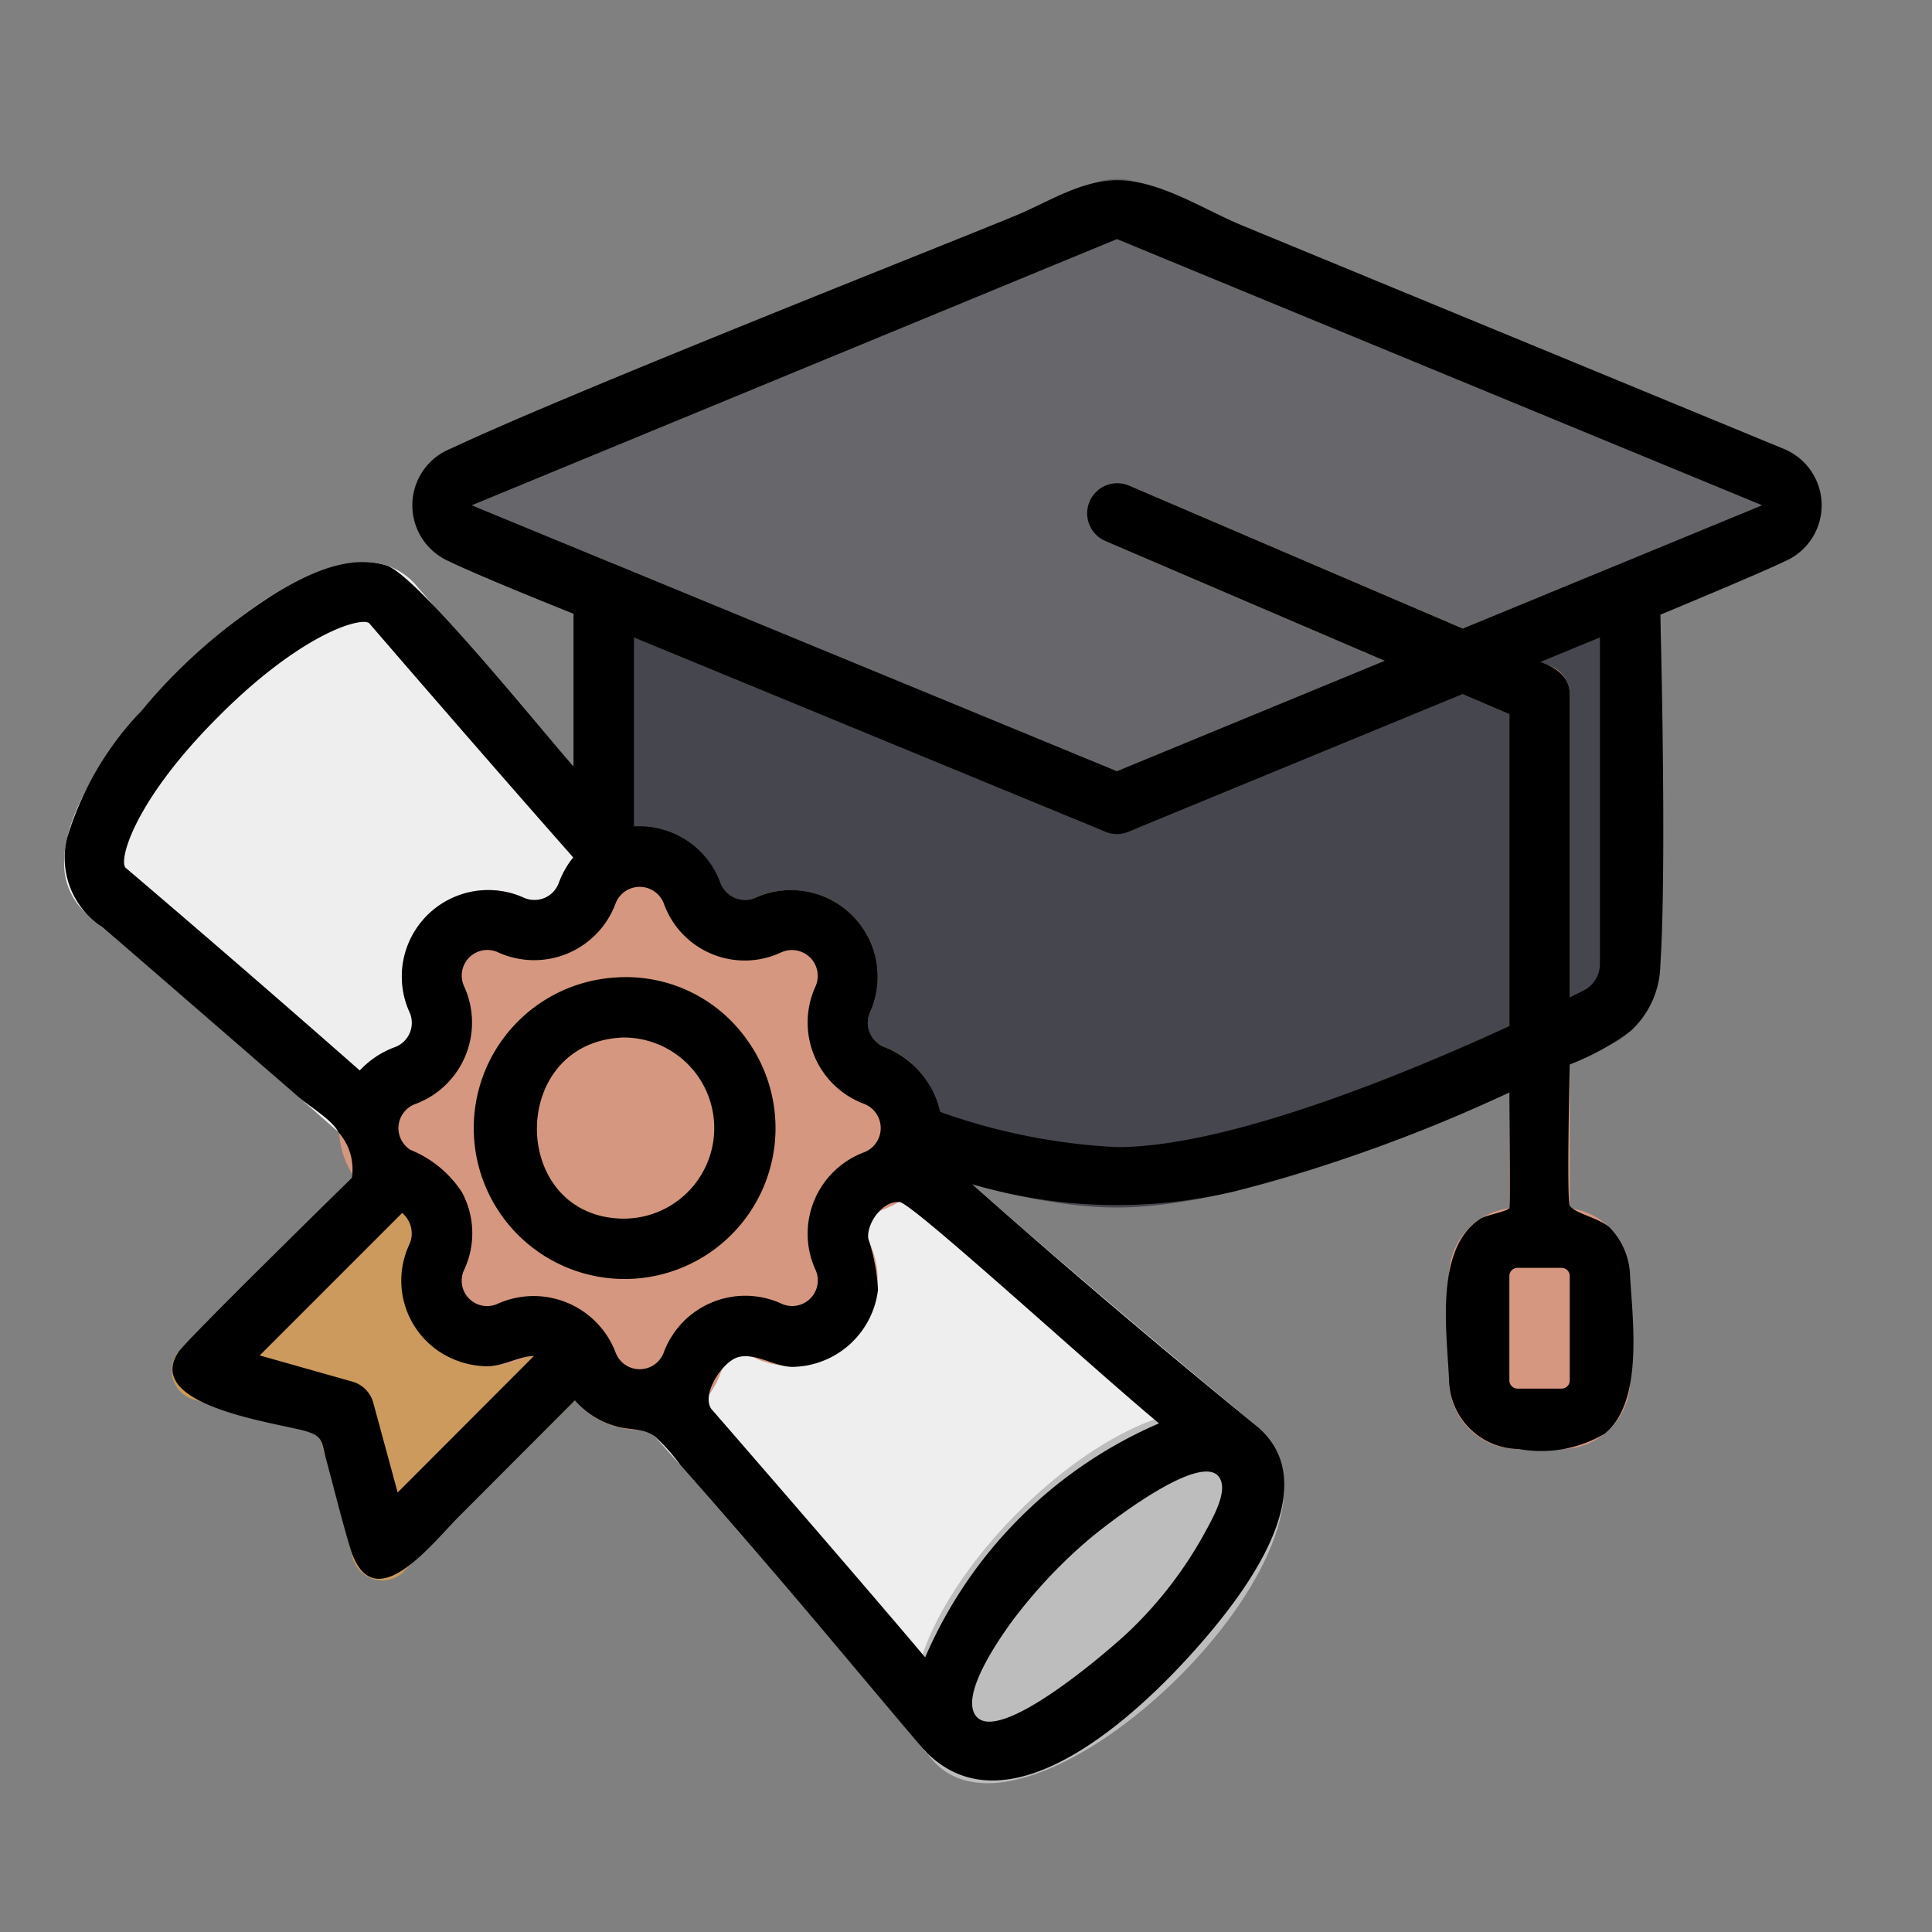 <svg xmlns="http://www.w3.org/2000/svg" version="1.1" xmlns:xlink="http://www.w3.org/1999/xlink" width="512" height="512" x="0" y="0" viewBox="0 0 64 64" style="enable-background:new 0 0 512 512" xml:space="preserve" class=""><rect x="0" y="0" width="64" height="64" fill="#808080" stroke="none"/><g><g data-name="20 Graduation"><path fill="#46464e" d="M19 19.5v13.652a1 1 0 0 0 .53.883C19.988 34.28 30.821 40 37 40c5.01 0 13.097-3.768 16.34-5.388A2.983 2.983 0 0 0 55 31.928V19.5c0-.552-36-.552-36 0z" opacity="1" data-original="#46464e"></path><path fill="#67676b" d="M59.139 14.888 37.762 6.074a1.985 1.985 0 0 0-1.524 0l-21.377 8.813a2.017 2.017 0 0 0 0 3.698l21.377 8.813a2 2 0 0 0 1.524 0l21.377-8.813a2.017 2.017 0 0 0 0-3.697z" opacity="1" data-original="#67676b"></path><path fill="#eeeeee" d="M41.664 47.268h.001l-.022-.019-.017-.014c-1.639-1.35-9.994-8.267-13.549-11.822-3.169-3.169-10.996-12.198-14.242-15.965a2.197 2.197 0 0 0-1.773-.825c-1.6.002-3.933 1.385-6.238 3.698-2.315 2.307-3.699 4.64-3.7 6.24a2.205 2.205 0 0 0 .809 1.76c1.886 1.603 12.164 10.44 15.48 13.756C21.906 47.57 28.685 55.663 30.68 58.06c0 0 11.375-10.436 10.984-10.792z" opacity="1" data-original="#eeeeee" class=""></path><path fill="#cb9a5c" d="m22.102 43.334-7.38-7.38-8.739 8.738a1 1 0 0 0 .435 1.67l4.161 1.176 1.113 4.09a1.016 1.016 0 0 0 1.672.444z" opacity="1" data-original="#ff3c38" class=""></path><path fill="#bdbdbd" d="M41.807 47.393q-.07-.065-.143-.125h.001C37.867 44.15 27.64 54.5 30.873 58.284c3.246 3.798 14.642-7.184 10.934-10.891z" opacity="1" data-original="#bdbdbd"></path><path fill="#d59780" d="M29.3 34.688a.858.858 0 0 1-.479-1.158 2.866 2.866 0 0 0-3.79-3.79.853.853 0 0 1-1.158-.48 2.866 2.866 0 0 0-5.361 0 .858.858 0 0 1-1.157.479 2.866 2.866 0 0 0-3.791 3.79.86.86 0 0 1-.48 1.158 2.865 2.865 0 0 0 0 5.36.858.858 0 0 1 .48 1.16 2.866 2.866 0 0 0 3.79 3.79.86.86 0 0 1 1.158.48 2.845 2.845 0 0 0 5.361 0 .858.858 0 0 1 1.157-.48 2.866 2.866 0 0 0 3.791-3.79.86.86 0 0 1 .48-1.159 2.865 2.865 0 0 0 0-5.36z" opacity="1" data-original="#ffcf4d" class=""></path><path fill="#cb9a5c" d="M20.688 42.368a5 5 0 1 1 5-5 5.006 5.006 0 0 1-5 5zm0-8a3 3 0 1 0 3 3 3.003 3.003 0 0 0-3-3z" opacity="1" data-original="#ff3c38" class=""></path><path fill="#d59780" d="M52 40.027V23a1 1 0 0 0-.606-.919l-14-6a1 1 0 0 0-.787 1.838L50 23.659v16.368a2.266 2.266 0 0 0-2 2.244v3.458A2.273 2.273 0 0 0 50.27 48h1.46A2.273 2.273 0 0 0 54 45.729v-3.458a2.266 2.266 0 0 0-2-2.244z" opacity="1" data-original="#ffcf4d" class=""></path><path d="M59.137 14.89 41.17 7.479C39.918 6.962 38.46 6 37.08 5.97c-1.229-.028-2.36.729-3.456 1.181-2.323.959-14.875 5.907-18.674 7.703a2.024 2.024 0 0 0-.087 3.735c1.054.514 4.136 1.743 4.136 1.743v5.058c-1.286-1.465-5.204-6.34-6.19-6.655-1.265-.402-2.677.306-3.731.948a18.889 18.889 0 0 0-4.41 3.882 10.408 10.408 0 0 0-2.44 4.175 2.73 2.73 0 0 0 1.151 2.963c1.061.905 6.107 5.286 6.494 5.625.339.297 1.14.772 1.334 1.173a1.853 1.853 0 0 1 .45 1.516s-5.492 5.376-5.754 5.78c-1.147 1.764 3.212 2.327 4.197 2.605.632.179.54.349.719 1.006.257.948.493 1.905.773 2.847.733 2.464 2.681-.086 3.588-.994l3.864-3.871a2.831 2.831 0 0 0 1.385.864c.432.122.882.05 1.26.325a6.437 6.437 0 0 1 .856.962q1.537 1.738 3.047 3.5c1.64 1.908 3.246 3.843 4.873 5.762 2.954 3.487 7.954-1.646 9.896-4.06 1.283-1.594 3.387-4.676 1.303-6.476a294.79 294.79 0 0 1-9.46-8.04 16.947 16.947 0 0 0 8.693.237A51.67 51.67 0 0 0 50 36.187c0 .804.035 3.787 0 3.834-.087.116-.773.233-.948.345-1.534.973-1.125 3.741-1.052 5.305A2.332 2.332 0 0 0 50.305 48a4.161 4.161 0 0 0 2.844-.5c1.3-1.043.933-3.73.851-5.214a2.362 2.362 0 0 0-.664-1.61c-.319-.318-1.197-.483-1.336-.742-.106-.198 0-4.673 0-4.673a8.146 8.146 0 0 0 2.034-1.127 3.044 3.044 0 0 0 .96-2.067c.233-3.26.006-11.704.006-11.704s3.319-1.375 4.126-1.77a2.02 2.02 0 0 0 .01-3.703zM7.238 23.735c2.377-2.385 4.198-3.133 4.81-3.133a.336.336 0 0 1 .177.037s3.496 4.062 6.763 7.764a3 3 0 0 0-.48.851.859.859 0 0 1-1.16.482 2.863 2.863 0 0 0-3.786 3.784.857.857 0 0 1-.478 1.168 2.958 2.958 0 0 0-1.166.773 635.456 635.456 0 0 0-7.769-6.726c-.214-.334.39-2.31 3.09-5zm5.935 25.706-.808-2.973a1 1 0 0 0-.693-.7L8.603 44.9l4.718-4.718a.88.88 0 0 1 .247 1.024 2.826 2.826 0 0 0 .963 3.553 2.948 2.948 0 0 0 1.563.5c.578.014 1.046-.325 1.593-.34zm7.22-4.636a2.906 2.906 0 0 0-3.907-1.616.841.841 0 0 1-1.108-1.13 2.862 2.862 0 0 0-.076-2.565 3.68 3.68 0 0 0-1.701-1.401.85.85 0 0 1 .154-1.52 2.878 2.878 0 0 0 1.616-3.907.848.848 0 0 1 1.131-1.118 2.876 2.876 0 0 0 3.888-1.616.855.855 0 0 1 1.599-.004 2.846 2.846 0 0 0 3.906 1.613.856.856 0 0 1 1.118 1.139 2.878 2.878 0 0 0 1.62 3.891.859.859 0 0 1 .002 1.596 2.88 2.88 0 0 0-1.616 3.907.848.848 0 0 1-1.139 1.108 2.88 2.88 0 0 0-3.895 1.628.851.851 0 0 1-1.592-.005zm17.08 9.168c-.473.473-4.531 4.046-5.193 2.795-.392-.742.817-2.466 1.213-3.018a16.626 16.626 0 0 1 2.501-2.69c.453-.402 4.165-3.352 4.475-1.927.11.507-.412 1.366-.634 1.777a13.421 13.421 0 0 1-2.362 3.063zm.808-6.773a14.835 14.835 0 0 0-7.634 7.703c-1.948-2.319-6.968-8.1-7.084-8.23-.341-.501.381-1.578.89-1.716.576-.157 1.202.323 1.81.323a2.898 2.898 0 0 0 2.822-2.554 6.415 6.415 0 0 0-.322-1.692c-.066-.48.455-1.262 1.035-1.216.422.033 6.236 5.367 8.595 7.333-.037.014-.075.034-.112.049zM37 38a20.379 20.379 0 0 1-5.858-1.167 3.006 3.006 0 0 0-1.837-2.145.86.86 0 0 1-.48-1.163 2.869 2.869 0 0 0-3.794-3.788.862.862 0 0 1-1.16-.484A2.876 2.876 0 0 0 21 27.376v-6.259l15.62 6.437a1 1 0 0 0 .76 0l11.067-4.56 1.553.665v10.332C46.498 35.602 40.668 38 37 38zm15 7.729a.27.27 0 0 1-.27.271h-1.46a.27.27 0 0 1-.27-.271v-3.458a.27.27 0 0 1 .27-.271h1.46a.27.27 0 0 1 .27.271zm1-13.804a.989.989 0 0 1-.548.891L52 33.04V23c0-.595-.471-.888-.966-1.073l1.966-.81zm-4.541-11.102-11.065-4.742a1 1 0 0 0-.788 1.838l9.266 3.971L37 25.548l-16.62-6.852c-.006-.003-.014-.004-.022-.007l-4.733-1.95L37 7.92l21.374 8.818z" fill="#000000" opacity="1" data-original="#000000" class=""></path><path d="M25.69 37.37a5 5 0 0 0-.901-2.863 4.904 4.904 0 0 0-4.396-2.126 4.998 4.998 0 1 0 5.297 4.989zm-5 3c-3.802 0-3.9-5.776-.12-5.998a.487.487 0 0 1 .06-.003 3 3 0 1 1 .06 6z" fill="#000000" opacity="1" data-original="#000000" class=""></path></g></g></svg>